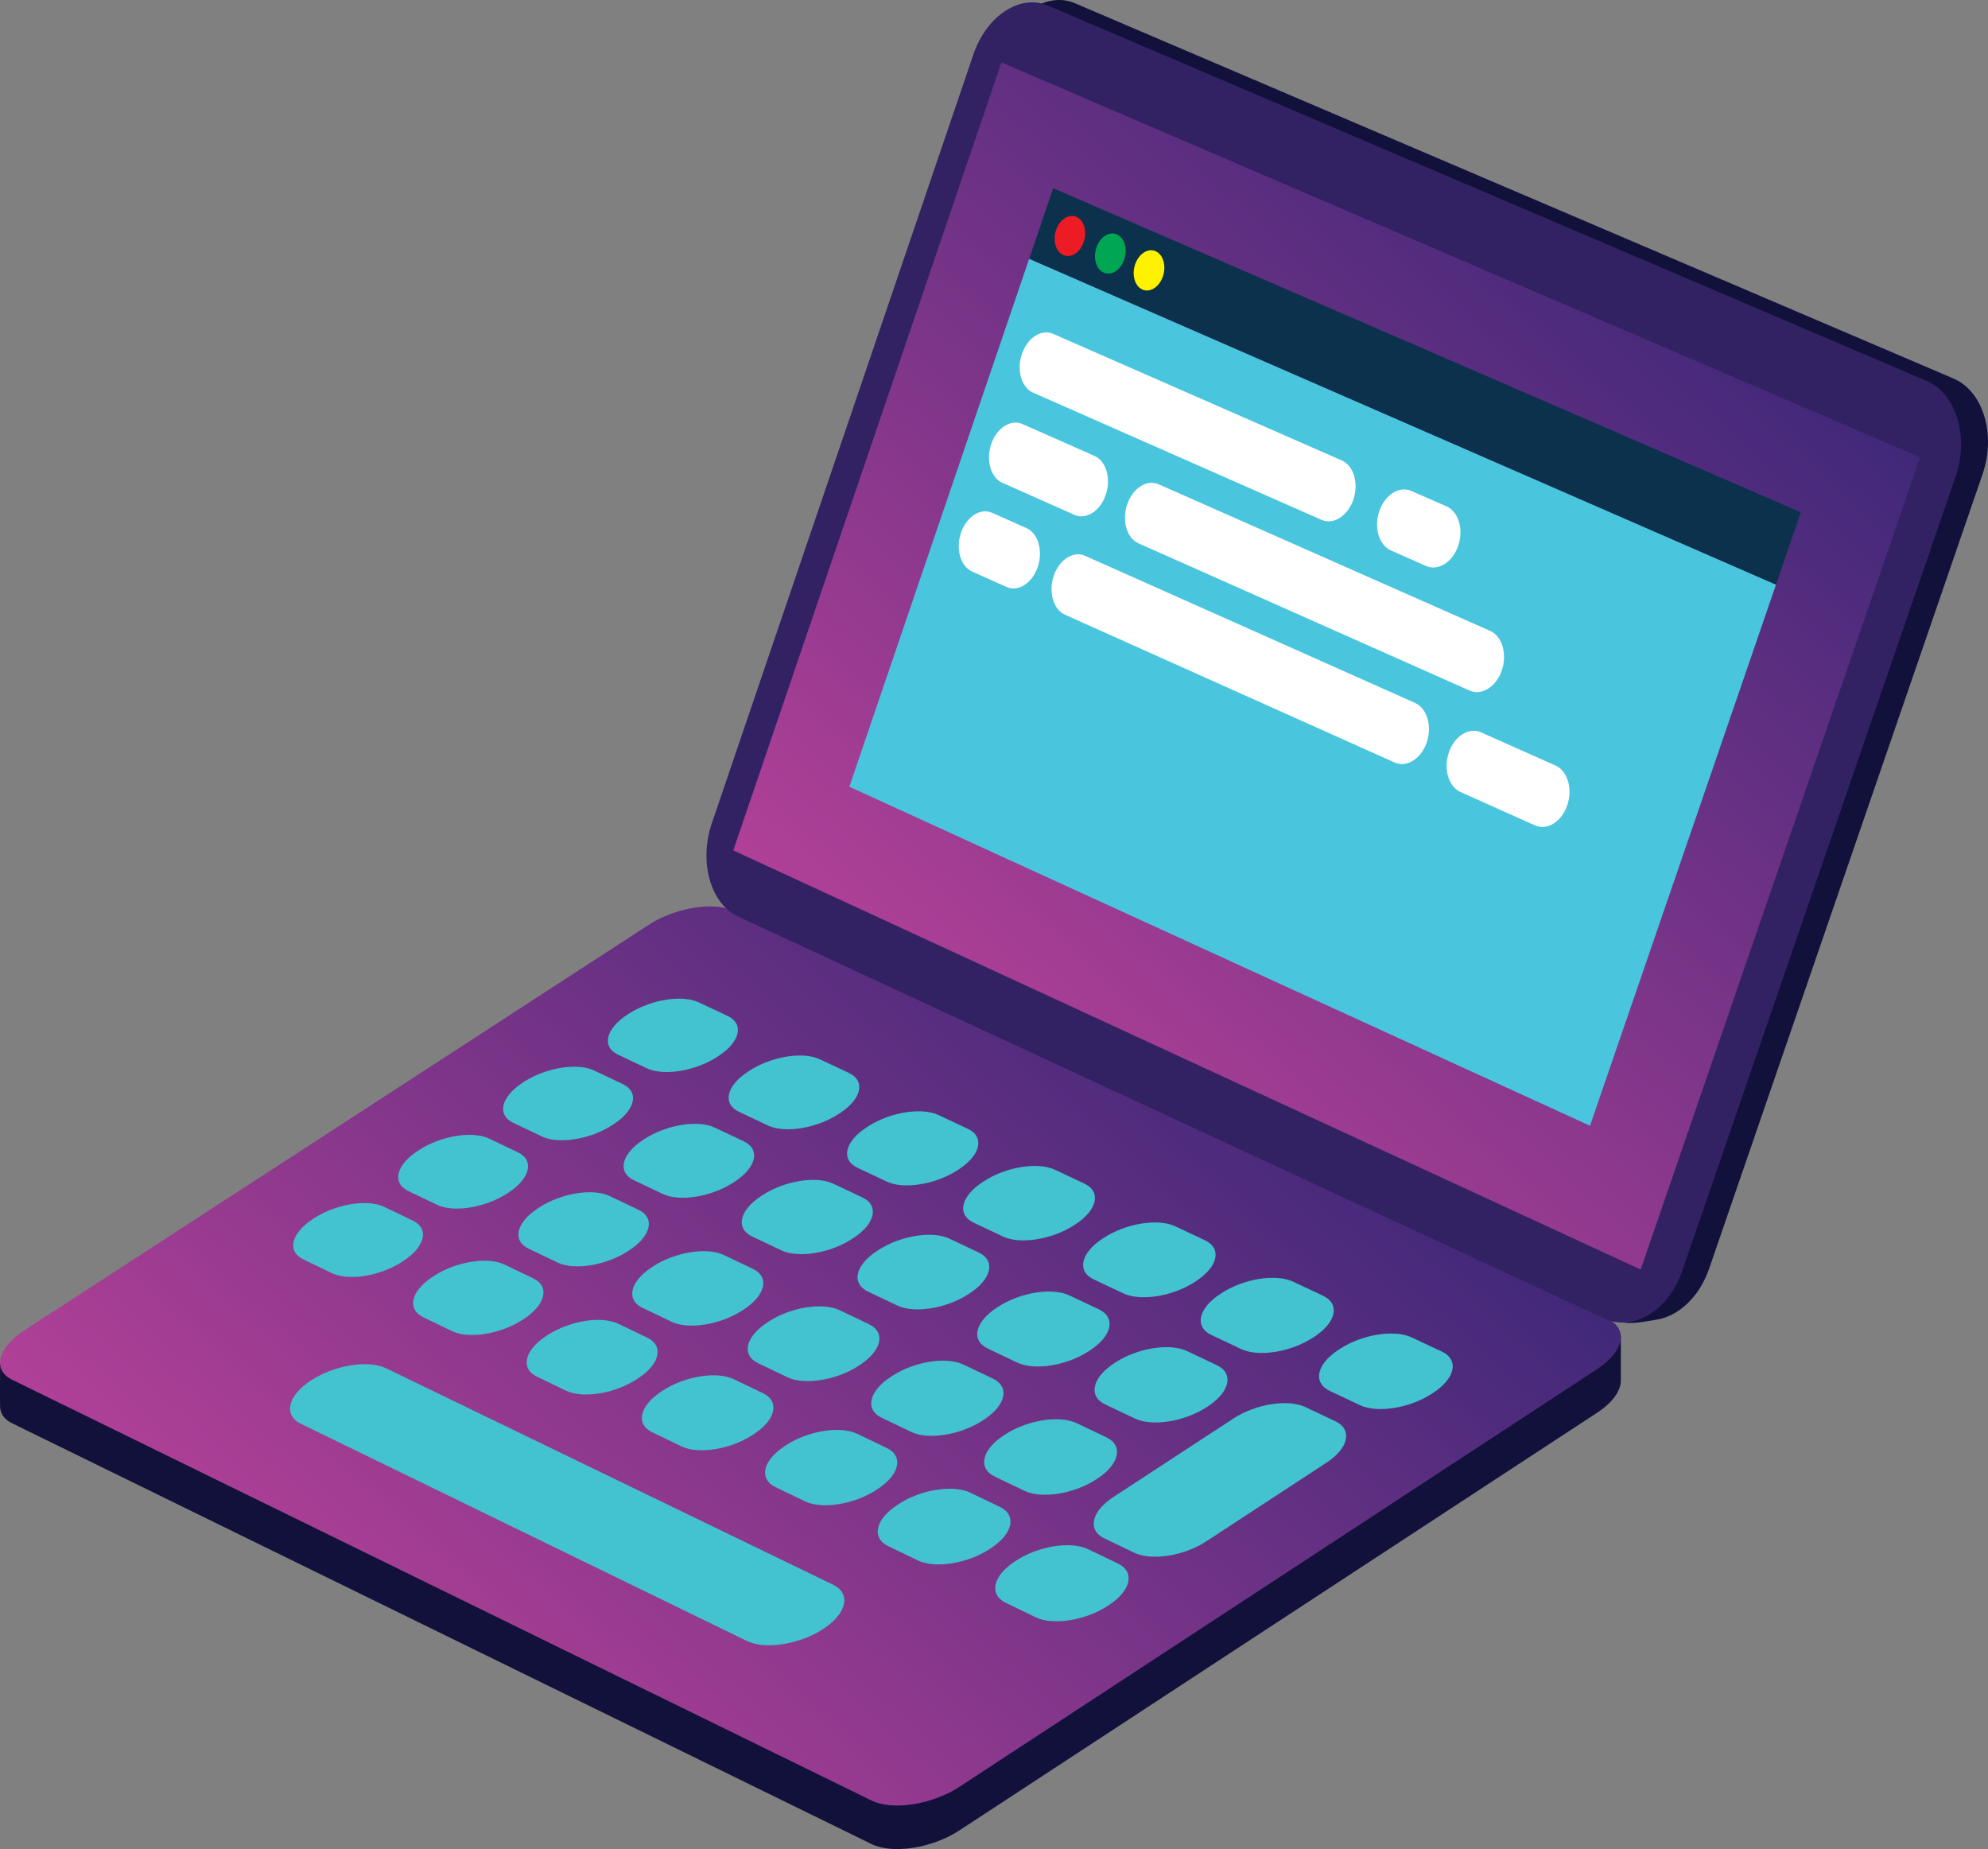 <?xml version="1.0" encoding="utf-8"?>
<!-- Generator: Adobe Illustrator 16.0.0, SVG Export Plug-In . SVG Version: 6.00 Build 0)  -->
<!DOCTYPE svg PUBLIC "-//W3C//DTD SVG 1.1//EN" "http://www.w3.org/Graphics/SVG/1.1/DTD/svg11.dtd">
<svg version="1.1" id="Calque_1" xmlns="http://www.w3.org/2000/svg" xmlns:xlink="http://www.w3.org/1999/xlink" x="0px" y="0px"
	 width="365.333px" height="339.773px" viewBox="0 0 365.333 339.773" enable-background="new 0 0 365.333 339.773"
	 xml:space="preserve">
<rect x="0" y="0" width="365.333" height="339.773" fill="#808080" stroke="none"/>
<g>
	<defs>
		<rect id="SVGID_1_" width="365.333" height="339.773"/>
	</defs>
	<clipPath id="SVGID_2_">
		<use xlink:href="#SVGID_1_"  overflow="visible"/>
	</clipPath>
	<g clip-path="url(#SVGID_2_)">
		<defs>
			<rect id="SVGID_3_" width="365.333" height="339.773"/>
		</defs>
		<clipPath id="SVGID_4_">
			<use xlink:href="#SVGID_3_"  overflow="visible"/>
		</clipPath>
		<path clip-path="url(#SVGID_4_)" fill="#11113B" d="M160.164,338.854L2.238,261.538c-1.474-0.723-2.199-1.81-2.223-3.057
			c-0.037-1.869,0.005-7.876,0.005-7.876l119.182-72.657c4.87-3.162,11.916-4.32,15.662-2.57l162.999,70.109
			c0,0,0.001,6.816,0,8.186c0,1.862-1.496,4.041-4.361,5.917l-117.193,76.748C171.301,339.618,164.033,340.75,160.164,338.854"/>
	</g>
	<g clip-path="url(#SVGID_2_)">
		<defs>
			<path id="SVGID_5_" d="M119.202,169.947L4.455,244.468c-4.902,3.185-5.901,7.264-2.217,9.068l157.926,77.317
				c3.869,1.894,11.137,0.763,16.144-2.516l117.194-76.748c4.974-3.258,5.819-7.426,1.887-9.263l-160.525-74.951
				c-1.185-0.554-2.701-0.816-4.374-0.816C126.877,166.561,122.531,167.786,119.202,169.947"/>
		</defs>
		<clipPath id="SVGID_6_">
			<use xlink:href="#SVGID_5_"  overflow="visible"/>
		</clipPath>
		
			<linearGradient id="SVGID_7_" gradientUnits="userSpaceOnUse" x1="0" y1="339.778" x2="1" y2="339.778" gradientTransform="matrix(-139.88 153.514 139.784 129.175 -47275.793 -43718.863)">
			<stop  offset="0" style="stop-color:#402879"/>
			<stop  offset="1" style="stop-color:#B14097"/>
		</linearGradient>
		<polygon clip-path="url(#SVGID_6_)" fill="url(#SVGID_7_)" points="381.527,242.529 161.834,483.636 -83.652,256.781 
			136.041,15.673 		"/>
	</g>
	<g clip-path="url(#SVGID_2_)">
		<defs>
			<rect id="SVGID_8_" width="365.333" height="339.773"/>
		</defs>
		<clipPath id="SVGID_9_">
			<use xlink:href="#SVGID_8_"  overflow="visible"/>
		</clipPath>
		<path clip-path="url(#SVGID_9_)" fill="#43C2CF" d="M137.261,301.534l-81.974-39.91c-3.268-1.592-2.416-5.186,1.891-7.986
			c4.306-2.802,10.504-3.797,13.778-2.212l82.133,39.766c3.36,1.627,2.549,5.287-1.807,8.135S140.615,303.167,137.261,301.534"/>
		<path clip-path="url(#SVGID_9_)" fill="#43C2CF" d="M199.947,284.667l5.483,2.632c3.182,1.525,2.444,4.964-1.642,7.639
			l-0.252,0.165c-4.087,2.674-10.032,3.607-13.208,2.077l-5.474-2.642c-3.167-1.526-2.419-4.959,1.66-7.626l0.251-0.165
			C190.844,284.081,196.773,283.145,199.947,284.667"/>
		<path clip-path="url(#SVGID_9_)" fill="#43C2CF" d="M178.298,274.279l5.447,2.613c3.161,1.518,2.416,4.939-1.659,7.604
			l-0.251,0.164c-4.076,2.665-9.996,3.6-13.151,2.077l-5.439-2.623c-3.146-1.519-2.39-4.934,1.678-7.591l0.25-0.164
			C169.24,273.703,175.145,272.765,178.298,274.279"/>
		<path clip-path="url(#SVGID_9_)" fill="#43C2CF" d="M157.537,263.467l5.413,2.598c3.142,1.507,2.389,4.912-1.676,7.565
			l-0.251,0.164c-4.065,2.655-9.96,3.59-13.094,2.077l-5.405-2.604c-3.127-1.509-2.363-4.907,1.695-7.556l0.25-0.164
			C148.524,262.902,154.404,261.964,157.537,263.467"/>
		<path clip-path="url(#SVGID_9_)" fill="#43C2CF" d="M134.837,253.425l5.378,2.58c3.12,1.497,2.359,4.888-1.694,7.531l-0.25,0.163
			c-4.055,2.646-9.924,3.58-13.038,2.078l-5.368-2.589c-3.107-1.499-2.335-4.882,1.712-7.521l0.249-0.163
			C125.872,252.869,131.726,251.933,134.837,253.425"/>
		<path clip-path="url(#SVGID_9_)" fill="#43C2CF" d="M113.604,243.237l5.344,2.563c3.1,1.489,2.331,4.862-1.712,7.498l-0.249,0.162
			c-4.044,2.635-9.888,3.569-12.983,2.077l-5.334-2.572c-3.087-1.49-2.306-4.858,1.729-7.486l0.249-0.162
			C104.683,242.689,110.512,241.753,113.604,243.237"/>
		<path clip-path="url(#SVGID_9_)" fill="#43C2CF" d="M92.681,232.356l5.31,2.547c3.08,1.478,2.304,4.835-1.729,7.46l-0.248,0.162
			c-4.033,2.626-9.852,3.561-12.927,2.077l-5.299-2.555c-3.067-1.479-2.28-4.831,1.746-7.45l0.248-0.161
			C83.805,231.819,89.609,230.882,92.681,232.356"/>
		<path clip-path="url(#SVGID_9_)" fill="#43C2CF" d="M70.588,221.758l5.274,2.529c3.06,1.468,2.276,4.81-1.746,7.425l-0.247,0.161
			c-4.022,2.615-9.815,3.55-12.869,2.077l-5.265-2.538c-3.045-1.469-2.251-4.804,1.763-7.414l0.247-0.16
			C61.758,221.231,67.536,220.293,70.588,221.758"/>
		<path clip-path="url(#SVGID_9_)" fill="#43C2CF" d="M197.846,261.505l5.462,2.603c3.168,1.51,2.433,4.923-1.639,7.585
			l-0.251,0.164c-4.071,2.662-9.993,3.599-13.156,2.085l-5.451-2.612c-3.154-1.511-2.408-4.919,1.655-7.573l0.251-0.164
			C188.779,260.94,194.686,259.999,197.846,261.505"/>
		<path clip-path="url(#SVGID_9_)" fill="#43C2CF" d="M177.034,250.741l5.426,2.585c3.148,1.5,2.406,4.897-1.655,7.55l-0.25,0.163
			c-4.061,2.652-9.958,3.591-13.1,2.086l-5.417-2.596c-3.135-1.501-2.381-4.892,1.672-7.537l0.25-0.163
			C168.012,250.184,173.893,249.245,177.034,250.741"/>
		<path clip-path="url(#SVGID_9_)" fill="#43C2CF" d="M154.283,240.746l5.391,2.569c3.127,1.491,2.376,4.871-1.674,7.513
			l-0.249,0.163c-4.051,2.644-9.922,3.58-13.044,2.085l-5.38-2.578c-3.114-1.49-2.353-4.866,1.69-7.502l0.249-0.162
			C145.307,240.199,151.163,239.26,154.283,240.746"/>
		<path clip-path="url(#SVGID_9_)" fill="#43C2CF" d="M132.999,230.603l5.356,2.554c3.108,1.479,2.349,4.846-1.69,7.478
			l-0.249,0.162c-4.04,2.633-9.886,3.572-12.988,2.085l-5.347-2.561c-3.094-1.483-2.324-4.843,1.708-7.469l0.248-0.162
			C124.068,230.066,129.899,229.126,132.999,230.603"/>
		<path clip-path="url(#SVGID_9_)" fill="#43C2CF" d="M112.024,219.77l5.321,2.535c3.088,1.471,2.322,4.82-1.707,7.443l-0.248,0.162
			c-4.029,2.623-9.849,3.56-12.931,2.085l-5.313-2.544c-3.074-1.474-2.297-4.818,1.724-7.434l0.248-0.161
			C103.137,219.243,108.944,218.302,112.024,219.77"/>
		<path clip-path="url(#SVGID_9_)" fill="#43C2CF" d="M89.879,209.219l5.286,2.52c3.068,1.46,2.293,4.794-1.724,7.407l-0.248,0.16
			c-4.018,2.613-9.813,3.552-12.875,2.084l-5.276-2.525c-3.054-1.463-2.269-4.791,1.741-7.397l0.247-0.161
			C81.039,208.702,86.819,207.762,89.879,209.219"/>
		<path clip-path="url(#SVGID_9_)" fill="#43C2CF" d="M239.878,258.547l5.51,2.607c3.197,1.513,2.479,4.934-1.597,7.602
			l-22.129,14.482c-4.083,2.672-10.03,3.61-13.213,2.084l-5.485-2.629c-3.175-1.522-2.435-4.946,1.64-7.61l22.083-14.439
			C230.755,257.983,236.689,257.04,239.878,258.547"/>
		<path clip-path="url(#SVGID_9_)" fill="#43C2CF" d="M218.124,248.255l5.475,2.591c3.176,1.503,2.451,4.907-1.615,7.565
			l-0.251,0.164c-4.067,2.659-9.992,3.6-13.162,2.092l-5.465-2.599c-3.162-1.504-2.426-4.904,1.633-7.555l0.251-0.163
			C209.047,247.699,214.956,246.756,218.124,248.255"/>
		<path clip-path="url(#SVGID_9_)" fill="#43C2CF" d="M196.51,238.029l5.439,2.573c3.155,1.493,2.422,4.883-1.634,7.531l-0.25,0.164
			c-4.057,2.648-9.956,3.59-13.105,2.091l-5.429-2.582c-3.143-1.495-2.399-4.879,1.65-7.52l0.25-0.162
			C187.478,237.482,193.361,236.54,196.51,238.029"/>
		<path clip-path="url(#SVGID_9_)" fill="#43C2CF" d="M174.454,227.593l5.404,2.558c3.135,1.482,2.394,4.855-1.651,7.495
			l-0.249,0.162c-4.046,2.64-9.92,3.58-13.049,2.093l-5.394-2.566c-3.122-1.485-2.37-4.852,1.668-7.484l0.249-0.161
			C165.469,227.056,171.327,226.115,174.454,227.593"/>
		<path clip-path="url(#SVGID_9_)" fill="#43C2CF" d="M153.118,217.499l5.369,2.54c3.115,1.475,2.366,4.832-1.668,7.461
			l-0.249,0.162c-4.035,2.63-9.884,3.571-12.993,2.092l-5.36-2.549c-3.102-1.476-2.341-4.828,1.685-7.45l0.248-0.161
			C144.177,216.972,150.011,216.028,153.118,217.499"/>
		<path clip-path="url(#SVGID_9_)" fill="#43C2CF" d="M131.346,207.197l5.335,2.524c3.095,1.464,2.338,4.806-1.686,7.426
			l-0.248,0.161c-4.025,2.62-9.848,3.563-12.937,2.092l-5.325-2.533c-3.081-1.466-2.314-4.802,1.703-7.413l0.247-0.161
			C122.45,206.679,128.259,205.736,131.346,207.197"/>
		<path clip-path="url(#SVGID_9_)" fill="#43C2CF" d="M109.148,196.694l5.299,2.509c3.074,1.453,2.309,4.779-1.703,7.389
			l-0.248,0.162c-4.014,2.609-9.811,3.55-12.88,2.09l-5.289-2.515c-3.061-1.456-2.285-4.777,1.719-7.38l0.248-0.159
			C100.298,196.186,106.082,195.245,109.148,196.694"/>
		<path clip-path="url(#SVGID_9_)" fill="#43C2CF" d="M259.435,245.756l5.522,2.596c3.204,1.506,2.498,4.919-1.575,7.584
			l-0.251,0.164c-4.074,2.666-10.026,3.609-13.225,2.099l-5.513-2.604c-3.19-1.507-2.472-4.914,1.593-7.571l0.251-0.164
			C250.302,245.201,256.238,244.254,259.435,245.756"/>
		<path clip-path="url(#SVGID_9_)" fill="#43C2CF" d="M237.63,235.51l5.487,2.578c3.184,1.496,2.468,4.895-1.594,7.549l-0.251,0.164
			c-4.063,2.655-9.99,3.601-13.168,2.1l-5.478-2.587c-3.169-1.498-2.442-4.891,1.612-7.538l0.25-0.163
			C228.542,234.964,234.454,234.019,237.63,235.51"/>
		<path clip-path="url(#SVGID_9_)" fill="#43C2CF" d="M215.964,225.33l5.452,2.563c3.164,1.486,2.44,4.868-1.611,7.513l-0.25,0.163
			c-4.052,2.647-9.954,3.591-13.111,2.1l-5.442-2.57c-3.149-1.488-2.415-4.864,1.629-7.502l0.25-0.163
			C206.923,224.794,212.809,223.848,215.964,225.33"/>
		<path clip-path="url(#SVGID_9_)" fill="#43C2CF" d="M193.857,214.942l5.416,2.545c3.143,1.477,2.411,4.843-1.63,7.479
			l-0.249,0.163c-4.041,2.636-9.917,3.581-13.054,2.098l-5.407-2.554c-3.129-1.479-2.386-4.837,1.648-7.466l0.248-0.162
			C184.861,214.416,190.723,213.469,193.857,214.942"/>
		<path clip-path="url(#SVGID_9_)" fill="#43C2CF" d="M172.471,204.892l5.382,2.529c3.123,1.467,2.383,4.818-1.647,7.444
			l-0.249,0.162c-4.03,2.627-9.882,3.57-12.999,2.098l-5.372-2.537c-3.109-1.468-2.358-4.813,1.664-7.433l0.248-0.161
			C163.52,204.375,169.356,203.429,172.471,204.892"/>
		<path clip-path="url(#SVGID_9_)" fill="#43C2CF" d="M150.647,194.638l5.347,2.513c3.102,1.458,2.355,4.792-1.664,7.408
			l-0.248,0.161c-4.021,2.617-9.846,3.563-12.943,2.1l-5.338-2.522c-3.089-1.459-2.33-4.788,1.682-7.396l0.247-0.161
			C141.743,194.129,147.553,193.184,150.647,194.638"/>
		<path clip-path="url(#SVGID_9_)" fill="#43C2CF" d="M128.397,184.183l5.311,2.496c3.082,1.447,2.326,4.766-1.682,7.373
			l-0.247,0.161c-4.01,2.606-9.81,3.551-12.886,2.097l-5.302-2.503c-3.068-1.451-2.301-4.763,1.7-7.363l0.247-0.16
			C119.539,183.684,125.324,182.739,128.397,184.183"/>
		<path clip-path="url(#SVGID_9_)" fill="#FFFFFF" d="M209.298,108.402l-58.194,5.084c-2.721,0.238-4.948-1.817-4.948-4.567
			s2.227-5.195,4.948-5.433l58.194-5.084c2.721-0.238,4.946,1.817,4.946,4.567S212.019,108.164,209.298,108.402"/>
		<path clip-path="url(#SVGID_9_)" fill="#11113B" d="M297.863,242.83l-157.296-74.857c-5.057-2.347-7.218-10.046-4.812-17.117
			l48.08-141.308c2.419-7.111,8.587-11.14,13.716-8.95l161.438,68.954c5.46,2.332,7.866,10.254,5.338,17.599l-50.239,145.963
			c-1.821,5.29-5.719,8.81-9.774,9.396C302.771,242.731,299.347,243.517,297.863,242.83"/>
		<path clip-path="url(#SVGID_9_)" fill="#322263" d="M294.778,242.274l-159.158-73.87c-5.056-2.347-7.218-10.047-4.812-17.116
			L178.887,9.979c2.42-7.11,8.588-11.141,13.716-8.95l161.439,68.953c5.46,2.333,7.866,10.255,5.338,17.6l-50.24,145.963
			C306.628,240.847,300.16,244.772,294.778,242.274"/>
	</g>
	<g clip-path="url(#SVGID_2_)">
		<defs>
			<polygon id="SVGID_10_" points="134.754,156.261 301.504,233.278 352.853,84.031 184.034,11.47 			"/>
		</defs>
		<clipPath id="SVGID_11_">
			<use xlink:href="#SVGID_10_"  overflow="visible"/>
		</clipPath>
		
			<linearGradient id="SVGID_12_" gradientUnits="userSpaceOnUse" x1="0" y1="339.778" x2="1" y2="339.778" gradientTransform="matrix(-135.428 148.628 135.334 125.064 -45670.949 -42446.91)">
			<stop  offset="0" style="stop-color:#402879"/>
			<stop  offset="1" style="stop-color:#B14097"/>
		</linearGradient>
		<polygon clip-path="url(#SVGID_11_)" fill="url(#SVGID_12_)" points="462.573,112.863 253.155,342.693 25.034,131.885 
			234.451,-97.945 		"/>
	</g>
	<g clip-path="url(#SVGID_2_)">
		<defs>
			<rect id="SVGID_13_" width="365.333" height="339.773"/>
		</defs>
		<clipPath id="SVGID_14_">
			<use xlink:href="#SVGID_13_"  overflow="visible"/>
		</clipPath>
		<polygon clip-path="url(#SVGID_14_)" fill="#49C5DE" points="292.194,206.862 156.081,144.561 189.132,47.548 326.371,107.423 		
			"/>
		<polygon clip-path="url(#SVGID_14_)" fill="#0C314D" points="326.371,107.423 189.133,47.548 193.549,34.585 330.938,94.136 		"/>
		<path clip-path="url(#SVGID_14_)" fill="#ED1C24" d="M199.151,44.464c-0.662,1.942-2.334,3.021-3.734,2.411
			c-1.399-0.61-1.998-2.676-1.337-4.616s2.332-3.02,3.732-2.412C199.214,40.455,199.813,42.523,199.151,44.464"/>
		<path clip-path="url(#SVGID_14_)" fill="#00A651" d="M202.837,50.107c-1.403-0.611-2.004-2.681-1.342-4.624
			c0.662-1.942,2.337-3.023,3.741-2.414c1.405,0.611,2.008,2.682,1.345,4.626S204.241,50.719,202.837,50.107"/>
		<path clip-path="url(#SVGID_14_)" fill="#FFF200" d="M209.951,53.207c-1.407-0.613-2.01-2.687-1.347-4.631
			c0.663-1.946,2.343-3.027,3.751-2.416c1.409,0.612,2.013,2.686,1.349,4.633C213.04,52.739,211.359,53.819,209.951,53.207"/>
		<path clip-path="url(#SVGID_14_)" fill="#FFFFFF" d="M242.855,95.525l-53.007-23.373c-2.142-0.944-3.064-4.146-2.053-7.116
			c1.013-2.97,3.594-4.632,5.737-3.692l53.055,23.268c2.189,0.96,3.141,4.204,2.113,7.207S245.044,96.489,242.855,95.525"/>
		<path clip-path="url(#SVGID_14_)" fill="#FFFFFF" d="M197.446,94.604l-13.243-5.887c-2.139-0.951-3.06-4.157-2.049-7.125
			c1.012-2.968,3.59-4.624,5.73-3.677l13.255,5.861c2.153,0.953,3.085,4.171,2.068,7.151
			C202.19,93.906,199.598,95.562,197.446,94.604"/>
		<path clip-path="url(#SVGID_14_)" fill="#FFFFFF" d="M282.081,151.671l-13.685-6.133c-2.21-0.991-3.17-4.267-2.138-7.282v-0.001
			c1.033-3.015,3.688-4.676,5.899-3.689l13.696,6.106c2.226,0.992,3.197,4.282,2.158,7.309
			C286.975,151.007,284.304,152.668,282.081,151.671"/>
		<path clip-path="url(#SVGID_14_)" fill="#FFFFFF" d="M262.088,104.006l-6.494-2.864c-2.195-0.968-3.149-4.219-2.121-7.224
			c1.029-3.006,3.668-4.678,5.865-3.714l6.501,2.851c2.205,0.967,3.166,4.225,2.133,7.239
			C266.939,103.307,264.291,104.977,262.088,104.006"/>
		<path clip-path="url(#SVGID_14_)" fill="#FFFFFF" d="M184.961,107.854l-6.316-2.831c-2.136-0.957-3.055-4.166-2.044-7.132
			c1.01-2.967,3.586-4.616,5.723-3.662l6.323,2.818c2.145,0.956,3.07,4.173,2.056,7.147
			C189.688,107.168,187.104,108.814,184.961,107.854"/>
		<path clip-path="url(#SVGID_14_)" fill="#FFFFFF" d="M270.081,126.896l-60.86-27.057c-2.16-0.96-3.093-4.184-2.075-7.166
			c1.019-2.982,3.618-4.641,5.779-3.685l60.916,26.937c2.214,0.979,3.179,4.251,2.144,7.27
			C274.95,126.214,272.292,127.879,270.081,126.896"/>
		<path clip-path="url(#SVGID_14_)" fill="#FFFFFF" d="M256.303,140.117l-60.593-27.159c-2.149-0.964-3.077-4.186-2.062-7.162
			c1.015-2.975,3.605-4.626,5.757-3.667l60.648,27.04c2.203,0.982,3.163,4.252,2.131,7.265S258.505,141.104,256.303,140.117"/>
	</g>
</g>
</svg>
